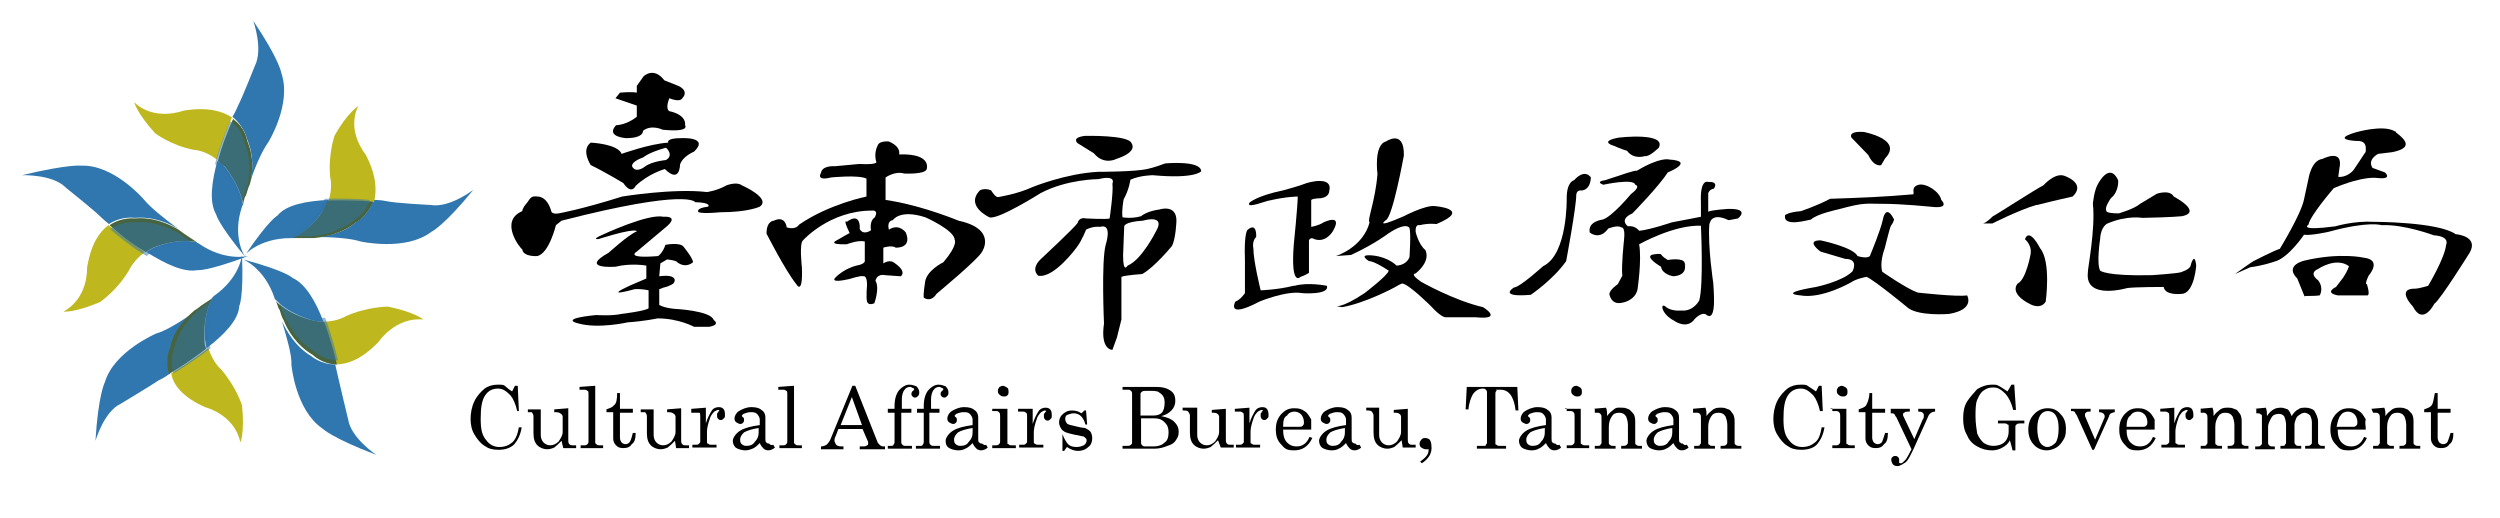 <?xml version="1.0" encoding="UTF-8"?>
<svg id="_圖層_1" data-name="圖層_1" xmlns="http://www.w3.org/2000/svg" version="1.1" viewBox="0 0 445.2 92.2">
  <!-- Generator: Adobe Illustrator 29.5.1, SVG Export Plug-In . SVG Version: 2.1.0 Build 141)  -->
  <defs>
    <style>
      .st0 {
        fill: #beb71d;
      }

      .st1 {
        fill: #476441;
      }

      .st2 {
        isolation: isolate;
        opacity: .5;
      }

      .st2, .st3 {
        fill: #3177af;
      }
    </style>
  </defs>
  <g>
    <g>
      <g>
        <path class="st3" d="M24,38.8c3.3-.3,6.2,1,7.8,2-2.3-1.7-5-3.8-6.2-5.3,0,0-5.3-6.2-11.1-6,0,0-2.3-.3-10.6,1.7,0,0,5.5-.2,7.8,2.2,0,0,5,4,6,5,0,0,.7.7,1.7,1.5,2.3-1.5,4.6-1.1,4.6-1.1Z"/>
        <path class="st3" d="M35.3,43.3s-.2,0-.3-.2c-4-.7-7.6,1-7.6,1-.5.3-1,.5-1.3.8,3.2,2,6.6,3.7,9.1,3.2,0,0,1.5.3,9-2.5-.2,0-4.2,1-8.9-2.3Z"/>
        <path class="st0" d="M15.5,47.7s.3,5.3-4.2,7.8c0,0,2,.2,6.5-1.7,0,0,3-2,5.2-5.7,0,0,.7-1.7,2.8-3.2-2.5-1.7-5-3.7-6.5-4.8-1.6,1.2-3.1,3.3-3.8,7.6Z"/>
        <path class="st1" d="M35,43.1c-.3-.2-.7-.5-1.2-.8l-.3-.2h0c-.5-.3-1-.7-1.7-1.2-1.7-1-4.5-2.3-7.8-2,0,0-2.3-.3-4.5,1.2,1.5,1.3,3.8,3.3,6.5,4.8.3-.3.8-.5,1.3-.8,0,0,3.7-1.7,7.7-1Z"/>
      </g>
      <path class="st2" d="M35.1,43.8c-.3-.2-.7-.5-1.2-.8l-.3-.2h0c-.5-.3-1-.7-1.7-1.2-1.7-1-4.5-2.3-7.8-2,0,0-2.3-.3-4.5,1.2,1.5,1.3,3.8,3.2,6.5,4.8.3-.3.8-.5,1.3-.8.1,0,3.9-1.7,7.7-1Z"/>
    </g>
    <g>
      <g>
        <path class="st3" d="M30.5,62c.8-3.2,2.8-5.3,4.3-6.6-2.3,1.7-5.2,3.5-7,4,0,0-7.5,3.2-9.1,8.6,0,0-1.2,2.2-1.7,10.5,0,0,1.5-5.2,4.5-6.6,0,0,5.5-3.3,6.8-4.2,0,0,.8-.3,2-1.2-1-2.5.2-4.5.2-4.5Z"/>
        <path class="st3" d="M38.1,52.7l-.3.3c-1.8,3.5-1.3,7.5-1.3,7.5.2.5.2,1.2.3,1.5,3-2.3,5.7-5,5.8-7.5,0,0,.8-1.3.5-9.1,0,0-.3,4-5,7.3Z"/>
        <path class="st0" d="M36.5,72.5s5.3,1.3,6.3,6.3c0,0,.8-1.8.3-6.6,0,0-1-3.3-3.8-6.5,0,0-1.3-1-2.2-3.7-2.3,1.8-5,3.5-6.6,4.5.3,2,2,4.2,6,6Z"/>
        <path class="st1" d="M37.8,53.1c-.3.2-.7.5-1.2.8l-.3.2h0c-.5.3-1,.8-1.7,1.2-1.5,1.3-3.7,3.5-4.3,6.6,0,0-1,2-.2,4.7,1.7-1,4.3-2.7,6.6-4.5-.2-.5-.3-1-.3-1.5,0-.1-.4-4,1.4-7.5Z"/>
      </g>
      <path class="st2" d="M38.6,52.9c-.3.2-.7.5-1.2.8l-.3.3h0c-.5.3-1,.8-1.7,1.2-1.5,1.3-3.5,3.5-4.3,6.6,0,0-1,2-.2,4.7,1.7-1,4.3-2.7,6.6-4.5-.2-.5-.3-1-.3-1.5.1,0-.4-4.1,1.4-7.6Z"/>
    </g>
    <g>
      <g>
        <path class="st3" d="M55.4,63.4c-2.8-1.7-4.3-4.3-5.2-6.2.8,2.7,1.8,6,1.7,7.8,0,0,.7,8,5.5,11.3,0,0,1.7,1.7,9.6,4.7,0,0-4.5-3-5-6.3,0,0-1.5-6.2-1.8-7.6,0,0-.2-.8-.5-2.2-2.6,0-4.3-1.5-4.3-1.5Z"/>
        <path class="st3" d="M48.9,53.1s0,.2.2.3c2.8,2.8,6.8,3.7,6.8,3.7.7.2,1.2.2,1.7.2-1.3-3.5-3.2-6.8-5.5-7.8,0,0-1-1.2-8.8-3.3,0,0,3.8,1.5,5.6,6.9Z"/>
        <path class="st0" d="M67.4,60.9s3-4.5,8-4c0,0-1.5-1.3-6.3-2.3,0,0-3.7,0-7.5,1.7,0,0-1.5,1-4.2,1,1.2,2.8,1.8,5.8,2.3,7.6,2.2,0,4.7-.9,7.7-4Z"/>
        <path class="st1" d="M49.1,53.6c.2.3.3.8.5,1.3l.2.3h0c.2.5.3,1.2.7,1.8.7,1.8,2.3,4.5,5.2,6.2,0,0,1.7,1.7,4.3,1.7-.5-2-1.2-4.8-2.3-7.6-.5,0-1,0-1.7-.2-.1,0-4.1-.7-6.9-3.5Z"/>
      </g>
      <path class="st2" d="M49.3,52.9c.2.3.3.8.5,1.3l.2.3h0c.2.5.3,1.2.7,1.8.8,1.8,2.3,4.5,5.2,6.2,0,0,1.7,1.7,4.3,1.7-.5-2-1.2-4.8-2.3-7.6-.5,0-1,0-1.7-.2-.1,0-4.1-.7-6.9-3.5Z"/>
    </g>
    <g>
      <g>
        <path class="st3" d="M63.6,39.4c-2.5,2.2-5.5,2.7-7.5,2.8,2.8,0,6.3.2,8.1.8,0,0,8,1.8,12.6-1.7,0,0,2.2-1,7.5-7.5,0,0-4.3,3.3-7.6,2.7,0,0-6.3-.3-8-.7,0,0-.8-.2-2.3-.2-.8,2.8-2.8,3.8-2.8,3.8Z"/>
        <path class="st3" d="M51.8,42.4h.5c3.5-1.8,5.5-5.3,5.5-5.3.3-.5.5-1,.7-1.5-3.8.2-7.5.8-9.1,2.8,0,0-1.5.7-5.8,7.1-.3.1,2.4-3.1,8.2-3.1Z"/>
        <path class="st0" d="M65.1,27.5s-3.5-4.2-1.3-8.6c0,0-1.8,1-4.2,5.2,0,0-1.2,3.3-.8,7.5,0,0,.5,1.7-.3,4.2,3-.2,6.2,0,8.1.2.5-2,.5-4.7-1.5-8.5Z"/>
        <path class="st1" d="M52.1,42.4h3.8c2-.2,5-.8,7.5-2.8,0,0,2-1,3-3.7-2-.2-5.2-.3-8.1-.2-.2.5-.3,1-.7,1.5.2,0-1.8,3.4-5.5,5.2Z"/>
      </g>
      <path class="st2" d="M51.6,42.1h3.8c2-.2,5-.8,7.5-2.8,0,0,2-1,3-3.7-2-.2-5.2-.3-8.1-.2-.2.5-.3,1-.7,1.5,0-.1-2,3.4-5.5,5.2Z"/>
    </g>
    <g>
      <g>
        <path class="st3" d="M44,24.8c1.3,3,1,6,.5,7.8.8-2.7,2.2-5.8,3.3-7.3,0,0,4.2-6.8,2.3-12.3,0,0-.3-2.3-5-9.3,0,0,1.8,5,.3,8,0,0-2.3,5.8-3,7.1,0,0-.3.8-1,2,2.1,1.7,2.6,4,2.6,4Z"/>
        <path class="st3" d="M43.1,36.8s0-.2.2-.3c-.7-3.8-3.3-6.8-3.3-6.8-.5-.5-.8-.8-1.3-1-1,3.7-1.5,7.3-.2,9.5,0,0,.2,1.5,5.2,7.6-.2-.2-2.4-3.7-.6-9Z"/>
        <path class="st0" d="M32.7,19.7s-5.2,2-8.8-1.5c0,0,.5,2,3.7,5.5,0,0,2.8,2.2,7,3,0,0,1.8,0,4,1.7.8-2.8,2-5.7,2.7-7.5-1.7-1.1-4.3-1.9-8.6-1.2Z"/>
        <path class="st1" d="M43.3,36.4c0-.3.2-.8.3-1.3l.2-.3h0c.2-.5.3-1.2.7-2,.5-1.8.8-4.8-.5-7.8,0,0-.3-2.3-2.5-3.8-.8,1.8-2,4.7-2.7,7.5.3.3.8.7,1.3,1-.3-.2,2.5,2.8,3.2,6.7Z"/>
      </g>
      <path class="st2" d="M42.6,36.8c.2-.3.2-.8.5-1.3l.2-.3h0c.2-.5.3-1.2.7-2,.5-1.8.8-4.8-.5-7.8,0,0-.3-2.3-2.5-3.8-.8,1.8-2,4.7-2.7,7.6.3.3.8.7,1.3,1-.3-.2,2.5,2.8,3,6.6Z"/>
    </g>
  </g>
  <g>
    <path d="M109.6,17.5l.8-1s2-.2,3,0v-1.2l1.2-1.7s1.8-1.8,3.7.7l2.5,1s2,.8.7,2.2c0,0-.3.8-2.3,0,0,0-.8,1.8,0,2.3,0,0,3,.5,2.8,2.5,0,0,1,1.3-4,.8,0,0-2-1-3.5.2,0,0,.2,1.3-3,1.3,0,0-3.7-.2-1.8-2.3,0,0,1.8,0,3.7-1.5v-2l-3.8-1.3Z"/>
    <path d="M121.3,24.6c-2.8,0-2.3.8-2.3.8-3.3.2-8.3,2-8.3,2-.7-1.8-5.5-2-5.5-2-1.8,1.3,0,4,0,4,2.5,1.2,5.8,3.2,5.8,3.2,1.5,2.2,2.2.5,2.2.5,2.3-2.2,5.2-3,5.2-3,2.7,2.7,2.7-.8,2.7-.8.5-1.5,2.5-2.3,2.5-2.3,2.8-2.7-2.3-2.4-2.3-2.4ZM118.6,28.5s-2.5.2-3.8,1.2c0,0-1.5,1.2-2.2,0,0,0-.5-.8,2-1.7,0,0,.8-.8,4-1.7,0,0,1.5,1.3,0,2.2Z"/>
    <path d="M93,37.6s0-.5.7-1.3.7-1.5,2-1.3c0,0,1.7-.2,2.5,2.7,0,0,.2.5,1.3.3,0,0,4-.7,11.3-3,0,0,9.1-1.5,15.1-.8,0,0,1.7-.2,3.5-1.2,0,0,1.8-.7,2.7,0,0,0,5.3,2.3,3.2,3.8,0,0-2,1-7.1,1,0,0-2.8.3-3.8,0,0,0-.7-.7,1.7-1,0,0,.8-.7-2.3-.8,0,0-1.2-2.5-23.8,3.3l-1,.8s-1.2,5-3.3,5.5c0,0-2.5.2-2.7-1.2-.3-.1-4.2-5,0-6.8Z"/>
    <path d="M107.3,41.8s8.1-3.8,10.8-3.2c0,0,3.2-.3.3,2l-5,4.2s-2.3,1.3,3.8.8h0s.8-.5,1.3-2c0,0,2.5-.5,3.2.3,0,0,1.8,2.2,1.7,2.8,0,0-1.2,1.2-2.8,0,0,0,0-.3-1.8-.5l-1.2.7-.2,2.3s1.2-.2,2,0c0,0,1.3.3.5,1.3,0,0-.7.5-1.7.7l-.8.3v2.8s.7.5,2.7.7c0,0,6.5.3,7,2,0,0,1.3.8-.8,1.2h-2.7s-2.7-1.5-6.5-1.5c0,0-2.3.5-5.3.7,0,0-5.2,1.2-8.8.2,0,0-3.8-.8,3.2-1.5,0,0,2.7.2,4.5-.2,0,0,4.2-.5,4.8-1v-3.2s-1.2-.3-2.5-.2c0,0-6,1.7-.7-.7l2.8-1.2v-2.3s-2.7-.5-5.5.2c0,0-6.6.5-1.2-2.5,0,0,3.5-3.2,5-3.8,0,0,.2-.8-6.6,1.3,0,.1-1.8.3.5-.7Z"/>
    <path d="M148.7,29.6s-2.3-.2-2.5,1.2c0,0-1,1.5,1.8.8,0,0,4.8-.5,6.3.2v3.2s-6.6,1.3-12,5c0,0-.5,1-2.2.5,0,0-.2-2.2-2.3-1.2,0,0-1.3,0-1.3,2.3,0,0,3.3,6.5,5.3,9,0,0,1.2,2.2,1-3,0,0-.5-4.3.2-4.8,0,0,4.7-5.3,12.3-5.3,0,0,1.2-.2.5,1.2,0,0-1,.5-.7,2.3,0,0-1.3,1-2-.2,0,0,.3-3.2-2.3-1.3,0,0-.8-.7.5,2,0,0-1.3.7-2.3,1.3,0,0-1.8.8,1.8.7,0,0,2-.8,3.2-.5v3.3s.3.7-1.5,1c0,0-2.2.5-3.8,2.2,0,0-1,1,2.5.2,0,0,2.2-.7,2.5-.5,0,0,.7-.3.7,1.5,0,0-.2,2.3,0,3,0,0,.2.8,1.3.3,0,0,1-2.7.2-4,0,0,.2-1.3,1.7-1l2.8.2s1.3-.8-1.3-2.5c0,0-.7-.5-1.8.2v-2.8s1.5-.5,2.2,0c0,0,3,.2,1.8-2.7,0,0-1.2-1.7-3-.5,0,0-.5-1.5.7-1.7,0,0,1.2-2,5.8-.5,0,0,5.2,2.3,5.2,4,0,0,.7.8-2,4,0,0-3.2,1.5-3.3,3.8,0,0-.3,1.8-.2,2.5,0,0,1.2,1,2.3-.7,0,0,7.5-6.2,8.1-7.5,0,0,2.7-4-4.2-5.5,0,0-6-2.5-11.8-3.5l-1.2-.2v-4s1.7-1.2,3.3-.7c0,0,3.5.2,4-.7,0,0,1-2.5-3.7-2.7h-1.2s.5-1.3-1.8-2.3c0,0-1.7-.2-2,.7,0,0-.7,1.2-.3,2.8,0,0,.8.7-3,.5l-4.3.4Z"/>
    <path d="M207.5,29.1c-1.8.7-3.2,1-3.2,1-2.2.5-8.8.5-8.8.5-5.7.3-11.6,2.7-11.6,2.7-2.8,1.3-6.2,1.8-6.2,1.8-.5,0-1.2-1.2-1.2-1.2-1.2-.5-2,0-2,0-2.7,2.8,1.7,4.8,1.7,4.8,1.5.5,9.1-4.3,9.1-4.3,4.7-2.5,10.3-2.5,10.3-2.5,3.3-.8,2.5.8,2.5.8.2,1.5-.5,6.2-.5,6.2-.3.2-4.2,0-4.2,0-1.3-.3-1.5.8-1.5.8-.5.8-6.3,6.2-6.3,6.2-2.3,2-.7,3.2-.7,3.2,2.8.5,6.8-5,6.8-5,1-1.3,1.7-3.2,1.7-3.2,1.3-.7,2.5-.5,2.5-.5,2.3-.7,1,3.2,1,3.2-.8,3-.3,14-.3,14-.7,4.8,1.5,4.7,1.5,4.7l.8-2.2c.3-1.2.8-3.2.8-3.2v-7.6c.7-.3,3.7-.5,3.7-.5,2.2-1.2,5.3-5,5.3-5,.7-1.3.8-4.5.8-4.5,0-3-3-2-3-2-2.3.3-3.3,1.2-3.3,1.2-1.7.5-3.3.2-3.3.2-.2-1.2.2-3.2.2-3.2,1-1.8,1.2-3.5,1.2-3.5,1.8-.8,4-.8,4-.8,7.6.7,8.6-.7,8.6-.7,0-2-6.4-1.4-6.4-1.4ZM200.2,40.3s0-.8,3.3-1c0,0,4.3-1.3,2.3,2,0,0-2.5,5-5,6,0,0-.8,1.5-.8-1.8l.2-5.2Z"/>
    <path d="M191.9,25.5s-1.2-1,1.3-1.3c0,0,7.8-.2,8.3,1.3,0,0,1.3,1.5-2.7,2.8,0,0-2.2,1.2-4-1l-2.9-1.8Z"/>
    <path d="M222.5,36.1s1.2-1.2,6-2.2c0,0,3-.8,4.2-1.3,0,0,4.8-1.5,4,1.5,0,0,0,1-1.5,1.2,0,0-1.3,0-1.7.3v4.8s1.3-.2,2.2-.8c0,0,3.5-1.7,1.7,1.5,0,0-1.2,2.2-3.3,1.5,0,0-.7-.5-1,.2v5.8s-.8.5-1.5.7c0,0-1.8,2-1.2-5.8,0,0,.7-6.8.7-8.5,0,0-2,0-5,.7-.5,0-4.3,1.6-3.6.4Z"/>
    <path d="M236.3,50.9s-3.3-.7-5.8,0h-.2c-2.7.7-5.8.8-5.8.8,0,0-1.3-5.2-1.3-7.5,0,0-.3-1.2.5-2,0,0,.2-2.7-1.5-1.3,0,0-.7.3-.5,5.5v5.8s-.8,1.2-1.7,1.5c0,0-1.8,3.2,4.3,0,0,0,4.8-2,7.6-1.5-.1,0,4.9.4,4.4-1.3Z"/>
    <path d="M245.3,31s-.7-5.2,1.5-5.8c0,0,3.3-2.3,3.2,2.5,0,0-2,11-3.2,11.5,0,0-2.3,1.7,3.2-.7,0,0,3.8-2,5.5-1.8,0,0,6.8.5.3,3.2,0,0-1.3-.2-3,.2,0,0-.8-.3-.7,1.2,0,0,.5,2.2,1.7,3.2,0,0,1.2,1.8-1.7,4.2,0,0-1.2,0,1,1.5,0,0,5.8,3.3,11,4.5,0,0,3.8,2.3-1.3,1.8h-5.3s-.7.2-2.7-2c0,0-3.7-3.7-5-4,0,0,0-.2-1.5.7,0,0-5.2,2.8-9.3,3.5l-1.2-.2s1,.5,5.2-2.3c0,0,4.2-3.2,4.3-4,0,0-2.5-1.7-3.5-1.7,0,0-2.2-1.3.7-1,2.8.3,4.2,1.8,4.2,1.8,0,0,1.7,0,2.3-1.5,0,0,.3-4.3,0-5.2,0,0-.5-1.2-3.8,1,0,0-2.3,1.8-6.6,3.8l-2.7.2s4.8-1.5,6-6c-.5-.3,1-3.7,1.4-8.6Z"/>
    <path d="M283.3,31.6s-1-1.7-3,.5c0,0-1.3.2-1.3,3.2,0,0,.2,10-4.2,12.1,0,0-4.2,3.8-5.2,3.8,0,0-3,1.8,3,1.3,0,0,4-2.7,6.3-6,0,0,1.8-9.6,1.8-11.8,0,0,0-.7.7-.8.3.1,1.8,0,1.9-2.3Z"/>
    <path d="M287.5,26s-3-.8.8-1.5c0,0,8.5-1,7.1,1.8,0,0-1.7,1.7-2.5,1.5,0,0-2,.7-3.2-1,.3.2-1.6-.5-2.2-.8Z"/>
    <path d="M285.8,32.1s-1.8.2-.3.8c0,0,5.5-1.2,5.7,0,0,0,1.2.2-.8,1.7,0,0-3.3,4-5,4.5,0,0-2.7.3-2.3,2.3,0,0,1.7,1.5,3.3-.7,0,0,1.7-.7,2.3-.2,0,0,.8-.3.5,2.3,0,0-.5,4.5-.3,6.3l-.8,1.5s-1.5,1-1.5,1.8c0,0,.3,2,2.3,1.5,0,0,2.2-.3,2.7-2.3,0,0,.8-5.3.3-8.1,0,0,6.2-3.5,11-3.3,0,0,.5,10.5-.3,13.3,0,0-1,2-3.2,1.8,0,0-1.8.2-2.8-.7-1-.8-.8,1.3,1.5,2.5,0,0,2.3,1.7,3.7-.3,0,0,1.2-1.3,2-.8,0,0,1,1,1.3-.8,0,0,.3-.7,0-4.8,0,0-1-6.5-.7-10.5l.2-.5s.5-1.5,3.2-.2c0,0,.3,0,1.7-.3,0,0,2.3-1.8-1.8-1.7,0,0-3,.2-3.5.5v-3.3s.2-.7,1-.8c0,0,1-1.3-1-1.2,0,0-1.5-.7-1.3,3.7v2.5s-2.5.5-5.2,1c0,0-3.8,1.3-5.8,1.5,0,0-.7-1-2-.8,0,0-1.7-1.2.8-2.3,0,0,4.7-4.8,6.3-7.3,0,0,5-2,.2-2.3,0,0-1.5-.5-5.7,2-.4-.1-2.7.7-5.7,1.7Z"/>
    <path d="M294.5,45.3s1.2-.2,1.3,0c0,0,.3.5,1.2,1,0,0,2.7-.5,3,.5s0,.2,0,.2c0,0,.7,2-2,2.2,0,0-2-.3-2.2-1.7,0,0-3.3-1.9-1.3-2.2Z"/>
    <path d="M329.7,24.5s-.7-1.2,2.2-1c0,0,7.1,1.3,3.8,4.7l-.7,1.2s-1.2.5-2.3-1.8l-3-3.1Z"/>
    <path d="M317.9,38.3s.5-.5,2.8-.7c0,0,3-1,5.2-2.2,0,0,6.8-.2,11-.5,0,0,3.7-.3,3.8-.3.3-.2-.5-1.3,1-1.7,1.3-.3,3.7,1.2,4,2.7,0,0,1.8,1.7-2,1.2,0,0-5-.5-8.3-.5s-3.3-.3-8.1,1c0,0-3.8.8-4.8,1.8-.3,0-5.1,1.5-4.6-.8Z"/>
    <path d="M324.2,44.8s-2.8-2,0-2c0,0,5.8,1.2,6.6,2.8,0,0,2.2.7,2.3-.3,0,0,1.8-4.3,2.2-6.2,0,0,.5-3,2,0,0,0-.2.7-.5,1s-1.2,4.5-1.3,4.5c0,0-.8,2.3-.3,3.8,0,0,4.3,3,6.3,3.7,0,0,7.1.8,8.8.5,0,0,1.5,2.5-3.2,3.3,0,0-5.8.5-7.6-1.3,0,0-5.7-4.7-7.1-5.3,0,0-1.8.3-2.8,1,0,0-5.2,3-9,2.3,0,0-4.3-.3,2.8-1.5,0,0,4.8-1,6.5-2.8,0,0,1.2-2.2-1.3-2.2l-4.4-1.3Z"/>
    <path d="M363.9,33s2-2.3,3.7-1.7c0,0,4,1.3,1.5,3.7,0,0-3.2.7-6.3,1.5h-.2c-3.3,1-7.8,3.3-7.8,3.3h-1.7s.5,0,1.8-1.3c-.3.3,7.9-5,9-5.5Z"/>
    <path d="M360.6,42.6s1.3,1,1,2.7c0,0-.8,4.5-2.3,5.2,0,0-1.7,1.7,2.3,3.7,0,0,1.8,1,2.7-.5,0,0,1-7.1-1-9.5,0,0-1.9-3.8-2.7-1.6Z"/>
    <path d="M372.7,36.3s.2-2.5,1-3.7c0,0,2-3.8,3.5-.5,0,0,.2,2-1.3,3.2,0,0-1.2,1.7-.8,2.2,0,0-.3.5,2.2.5,0,0,2.8-.8,3.8-1.7l3-1.8s2.3-.8,3,.5c0,0,5.2,2.7,1.5,3.5,0,0-1.8.2-7.1.3,0,0-2.7-.5-6.2,1,0,0-1.2.5-1.3,2.7,0,0-.7,4.5,0,5.7,0,0,1,1,9.3.8,0,0,4.3-.3,5-.5,0,0,1.7-.5,1.8-1.2,0,0,.7-2.7,1,0,0,0-.3,4.5-2.3,5,0,0-3.2.5-3.5-1.2,0,0-5.2,0-6.5.2,0,0-7.5,2.2-7-2.7-.1-.4,1.4-7.8.9-12.3Z"/>
    <path d="M411.1,31.8s.5-3.3,2.5-3.5c0,0,3.8-2,3,1.7l-.2,1.5s1.5.2,2.7-1.2c0,0,1.5-2.2,2-3,.2-.2.2-.3.2-.5,0-.5.2-1.8-1.7-1.7,0,0-4.5-.2-.2-1.5,0,0,5-1.5,7.1-.2,0,0,.2,0,.2.2,2,1.5,2.8,2.8-.7,3.5l-2.5.3s-2,1-1,2.5l2.2.8h0s1.5,1.3-1.3,1c0,0-2.3-.5-7.8,1.8,0,0-4.3,5-4.5,6.5,0,0-2,1.2,4.8.3,0,0,3.3-1,6.8-.8,0,0,11.5,0,14.6,2.2,0,0,4.2.3,2.5,3.3,0,0-5.3,8.5-6.3,9.1,0,0-2,4-3.8.5,0,0-3.2-3.3.5-3.2,0,0,.5,0,2.2-.5,0,0,3-5,3.2-7.3,0,0,.8-1.5-2.2-1.7,0,0-5.3-2-9.3-1.8,0,0-2.2-.8-9.5,1.2,0,0-3.2.7-4.3.5,0,0-2.8,4.2-5.3,4.8,0,0-2,.7-4.3,1l-2.7,1.2s3.2-2.3,3.3-2.3c0,0,3.5-1.8,4.7-2.2,0,0,3.8-6.2,4.3-8.8l.8-3.7Z"/>
    <path d="M413.1,52.6s.8-1.3-.3-2.7c0,0-1.8-1.2,0-2,0,0,3.2-2.2,5.5-.5,0,0-.2.8-1,2l-1.3,1.7s-2.2,1,.3,1.5h5.2s.7.3,0-2c0,0-.5.2.3-1.5,0,0,2.5-2.8-.8-3.2,0,0-4.2-1-10.6.5,0,0-3.7.8-1.3,3.2,0,0,1.2,3,1.3,3.2,0-.2,1.2,0,2.7-.2Z"/>
  </g>
  <g>
    <path d="M91.2,69.7l.5-1h.5l.2,4.5h-.3c-.3-1.3-.7-2.2-1.2-2.8-.7-.7-1.3-1.2-2.2-1.2s-1.7.3-2.3,1.2-.8,2.2-.8,4.2.3,3,1,3.8c.5.7,1.3,1.2,2.3,1.2s1.7-.3,2.3-.8,1-1.5,1.2-2.7h.5c-.2,1.3-.7,2.3-1.3,3-.7.7-1.7,1-2.8,1s-1.8-.2-2.5-.7c-.8-.5-1.3-1.2-1.8-2s-.7-1.8-.7-2.8.2-2.2.7-3.2,1.2-1.7,1.8-2.2c.7-.5,1.5-.7,2.3-.7s1,0,1.3.2c.3.3.8.7,1.3,1Z"/>
    <path d="M96.3,72.8v4.7c0,.5.2,1,.5,1.3s.7.5,1.2.5,1-.2,1.5-.7c.3-.5.7-1,.7-1.7v-2.7c0-.2-.2-.5-.3-.5-.3-.3-.7-.3-1.2-.3v-.5l2.5-.2v5.7c0,.3,0,.5.2.7s.3.2.7.2h.5v.5h-2.3l-.3-1.3c-.5.5-.8.8-1.3,1.2-.5.2-.8.3-1.3.3s-1.2-.2-1.7-.7-.7-1.2-.7-2.2v-3c0-.3-.2-.5-.3-.7.2,0-.2,0-.7,0v-.5h2.3Z"/>
    <path d="M106,68.7v10.1q0,.2.2.3c.2.2.3.2.5.2h.7v.5h-4v-.5h.7c.2,0,.3,0,.5-.2s.2-.3.2-.5v-8.5c0-.2,0-.5-.2-.5-.2-.2-.3-.2-.7-.2h-.7v-.5l2.8-.2Z"/>
    <path d="M109.9,70h.5v2.8h2.3v.7h-2.3v4.5c0,.3.2.7.3.8.2.2.5.3.7.3.3,0,.7-.2.8-.5.2-.3.3-.8.5-1.5h.5c0,1-.2,1.7-.7,2-.3.5-.8.7-1.5.7s-1-.2-1.3-.5-.5-.7-.5-1.2v-4.7h-1.2v-.5c.5-.2,1-.3,1.3-.7.5-.3.6-1.2.6-2.2Z"/>
    <path d="M116.4,72.8v4.7c0,.5.2,1,.5,1.3s.7.5,1.2.5,1-.2,1.5-.7c.3-.5.7-1,.7-1.7v-2.7c0-.2-.2-.5-.3-.5-.3-.3-.7-.3-1.2-.3v-.5l2.5-.2v5.7c0,.3,0,.5.2.7s.3.2.7.2h.5v.5h-2.3l-.2-1.3c-.5.5-.8.8-1.3,1.2-.5.2-.8.3-1.3.3s-1.2-.2-1.7-.7-.7-1.2-.7-2.2v-3c0-.3-.2-.5-.3-.7h-.8v-.5h2.3Z"/>
    <path d="M123.2,72.8l2.5-.2v2.8c.3-1,.7-1.7,1-2.2s.8-.7,1.3-.7.7.2.8.3c.2.2.3.5.3,1s0,.5-.2.7-.3.3-.5.3-.3,0-.5-.2-.2-.3-.2-.7,0-.3.2-.5c0-.2.2-.2.2-.2,0,0,0-.2-.2-.2s-.5.2-.7.3c-.3.3-.7.8-.8,1.3-.3.8-.5,1.7-.5,2.2v1.9c0,.2,0,.3.2.3.2.2.3.2.7.2h.8v.5h-4.3v-.5h.7c.2,0,.3,0,.5-.2s.2-.2.2-.3v-4.5c0-.3,0-.7-.2-.7h-1.4c0,0,0-.7,0-.7Z"/>
    <path d="M137.7,79.2l.3.5c-.3.3-.8.5-1.2.5s-.7-.2-.8-.3c-.2-.2-.5-.5-.7-1-.5.5-.8.8-1.3,1s-.8.3-1.3.3-1.3-.2-1.7-.5c-.3-.3-.5-.7-.5-1.2s.5-1.3,1.3-1.8,2-.8,3.5-1v-1c0-.3-.2-.7-.5-1s-.7-.3-1.2-.3-.8.2-1.2.3l-.3.3s0,.2.2.3.2.3.2.5,0,.3-.2.5-.3.2-.5.2-.5-.2-.7-.3c-.2-.2-.3-.3-.3-.7s.3-1,.8-1.3,1.3-.7,2.2-.7,1.5.2,1.8.5c.5.3.7.8.7,1.3v3.8c0,.3,0,.7.2.7.2.2.3.2.5.2.2.3.4.3.7.2ZM135.2,76.2c-1.3.2-2.2.5-2.7.8-.3.3-.7.7-.7,1.3s.2.7.3.8c.2.2.5.3.8.3.7,0,1.2-.2,1.5-.7.5-.5.7-1,.7-1.7v-.8h0Z"/>
    <path d="M141.4,68.7v10.1q0,.2.2.3c.2.2.3.2.5.2h.7v.5h-4v-.5h.7c.2,0,.3,0,.5-.2s.2-.3.2-.5v-8.5c0-.2,0-.5-.2-.5-.2-.2-.3-.2-.7-.2h-.7v-.5l2.8-.2Z"/>
    <path d="M151.8,68.7h.5l4,10.1c.2.3.5.7,1,.7h.3v.5h-4.5v-.5h.3c.5,0,.8,0,1-.2.2,0,.2-.2.2-.3v-.3l-1-2.3h-4.3l-.5,1.3c-.2.3-.2.7-.2.8,0,.2.2.5.3.7.2.2.5.3,1,.3h.3v.5h-4v-.5c.5,0,.8-.2,1-.3.2-.2.5-.5.7-1l3.9-9.5ZM151.7,70.7l-2,5h3.8l-1.8-5Z"/>
    <path d="M160.5,72.8h1.8v.7h-1.8v5.2c0,.2,0,.3.2.5s.3.2.7.2h1v.5h-4.3v-.5h.5c.3,0,.5,0,.5-.2q.2-.2.2-.5v-5.2h-1.2v-.7h1.2v-.5c0-1.2.3-2.2.8-2.8s1.2-1,1.8-1,1,.2,1.3.3c.3.3.5.7.5,1s0,.5-.2.7-.3.3-.5.3-.3,0-.5-.2-.2-.3-.2-.5.2-.5.3-.5q.2-.2.2-.3t-.2-.2c-.2,0-.3-.2-.5-.2-.5,0-.8.2-1,.5-.3.3-.5,1-.5,1.7v1.7h-.1Z"/>
    <path d="M165.5,72.8h1.8v.7h-1.8v5.2c0,.2,0,.3.2.5s.3.2.7.2h1v.5h-4.3v-.5h.7c.3,0,.5,0,.5-.2q.2-.2.2-.5v-5.2h-1.2v-.7h1.2v-.5c0-1.2.3-2.2.8-2.8s1.2-1,1.8-1,1,.2,1.3.3c.3.3.5.7.5,1s0,.5-.2.7-.3.3-.5.3-.3,0-.5-.2-.2-.3-.2-.5.2-.5.3-.5q.2-.2.2-.3t-.2-.2c-.2,0-.3-.2-.5-.2-.5,0-.8.2-1,.5-.3.3-.5,1-.5,1.7v1.7s-.3,0-.3,0Z"/>
    <path d="M175.6,79.2l.3.5c-.3.3-.8.5-1.2.5s-.7-.2-.8-.3c-.2-.2-.5-.5-.7-1-.5.5-.8.8-1.3,1-.3.2-.8.3-1.3.3s-1.3-.2-1.7-.5-.5-.7-.5-1.2.5-1.3,1.3-1.8,2-.8,3.5-1v-1c0-.3-.2-.7-.5-1s-.7-.3-1.2-.3-.8.2-1.2.3l-.3.3s0,.2.2.3.2.3.2.5,0,.3-.2.5-.3.2-.5.2-.5-.2-.7-.3c-.2-.2-.3-.3-.3-.7s.3-1,.8-1.3,1.3-.7,2.2-.7,1.5.2,1.8.5c.5.3.7.8.7,1.3v3.8c0,.3,0,.7.2.7.2.2.3.2.5.2.4.3.5.3.7.2ZM173.3,76.2c-1.3.2-2.2.5-2.7.8-.3.3-.7.7-.7,1.3s.2.7.3.8c.2.2.5.3.8.3.7,0,1.2-.2,1.5-.7.5-.5.7-1,.7-1.7v-.8h0Z"/>
    <path d="M176.6,72.8h2.8v6c0,.2,0,.3.2.3.2.2.3.2.5.2h.8v.5h-4.2v-.5h.7c.2,0,.3,0,.5-.2s.2-.3.2-.5v-4.5c0-.3,0-.5-.2-.7s-.3-.2-.7-.2h-.5v-.4h-.1ZM178.6,68.7c.2,0,.5.2.7.3s.3.3.3.7,0,.5-.2.7-.3.2-.7.2-.5-.2-.7-.3c-.2-.2-.3-.3-.3-.7s.2-.5.3-.7c0,0,.4-.2.6-.2Z"/>
    <path d="M181.4,72.8h2.5c0,0,0,2.7,0,2.7.3-1,.7-1.7,1-2.2s.8-.7,1.3-.7.7.2.8.3c.2.2.3.5.3,1s0,.5-.2.7-.3.3-.5.3-.3,0-.5-.2-.2-.3-.2-.7,0-.3.2-.5c0-.2.2-.2.2-.2,0,0,0-.2-.2-.2s-.5.2-.7.3c-.3.3-.7.8-.8,1.3-.3.8-.5,1.7-.5,2.2v1.8c0,.2,0,.3.2.3.2.2.3.2.7.2h.8v.5h-4.3v-.5h.7c.2,0,.3,0,.5-.2s.2-.2.2-.3v-4.5c0-.3,0-.7-.2-.7-.2-.2-.3-.2-.7-.2h-.7c0,0,0-.5,0-.5Z"/>
    <path d="M189.2,77.3c.3.8.7,1.5,1,1.8s.8.5,1.5.5,1-.2,1.3-.3c.3-.2.5-.5.5-.8s0-.3-.2-.5-.3-.3-.5-.3-.7-.2-1.5-.3c-.8-.2-1.3-.3-1.7-.5-.3-.2-.5-.3-.7-.7-.2-.3-.3-.7-.3-1,0-.5.2-1,.5-1.3.5-.5,1-.8,1.8-.8s1.2.2,1.7.5l.5-.5h.3l.2,2.5h-.3c-.2-.7-.5-1.2-.8-1.5s-.8-.5-1.3-.5-.8.2-1.2.3c-.3.2-.3.5-.3.8s.2.5.3.7.7.3,1.5.5,1.3.3,1.7.3c.3.2.7.3,1,.7.2.3.3.7.3,1.2s-.2,1.2-.7,1.5c-.5.5-1.2.7-1.8.7s-1.3-.2-2-.7l-.5.7h-.3v-3c-.1,0,0,0,0,0Z"/>
    <path d="M200,68.9h5.8c1.2,0,2,.2,2.7.7s.8,1.2.8,1.8-.2,1.2-.7,1.7-1,.8-1.8,1c1,.2,1.8.5,2.3,1s.8,1,.8,1.8-.2,1-.5,1.5-.8.8-1.5,1c-.7.3-1.5.5-2.3.5h-5.7v-.5h.8c.3,0,.5,0,.7-.2s.2-.2.2-.3v-8.8c0-.2,0-.3-.2-.5s-.3-.2-.5-.2h-1v-.5h0ZM203.2,74h2.2c.7,0,1.2-.2,1.5-.5s.5-1,.5-1.8-.2-1-.3-1.2c-.2-.3-.5-.5-.8-.7s-1-.2-1.8-.2-1,0-1.2.2-.2.2-.2.5v3.7h.1ZM203.2,74.5v4.3c0,.2,0,.3.2.5s.3.2.7.2h1.3c.8,0,1.5-.2,2-.7.5-.3.7-1,.7-1.8s-.2-1.3-.7-1.8-1-.7-1.8-.7h-2.4Z"/>
    <path d="M213.2,72.8v4.7c0,.5.2,1,.5,1.3s.7.5,1.2.5,1-.2,1.5-.7c.3-.5.7-1,.7-1.7v-2.7c0-.2-.2-.5-.3-.5-.2-.2-.5-.2-1-.2v-.5l2.5-.2v5.5c0,.3,0,.5.2.7s.3.2.7.2h.5v.5h-2.3l-.5-1.3c-.5.5-.8.8-1.3,1.2-.5.2-.8.3-1.3.3s-1.2-.2-1.7-.7-.7-1.2-.7-2.2v-3c0-.3-.2-.5-.3-.7-.2-.2-.5-.2-1-.2v-.5h2.6v.2Z"/>
    <path d="M220,72.8l2.5-.2v2.8c.3-1,.7-1.7,1-2.2s.8-.7,1.3-.7.7.2.8.3.3.5.3,1,0,.5-.2.7-.3.3-.5.3-.3,0-.5-.2-.2-.3-.2-.7,0-.3.2-.5c0-.2.2-.2.2-.2,0,0,0-.2-.2-.2s-.5.2-.7.3c-.3.3-.7.8-.8,1.3-.3.8-.5,1.7-.5,2.2v1.9c0,.2,0,.3.2.3.2.2.3.2.7.2h.8v.5h-4.3v-.5h.7c.2,0,.3,0,.5-.2s.2-.2.2-.3v-4.5c0-.3,0-.7-.2-.7-.2-.2-.3-.2-.7-.2h-.7v-.5h0Z"/>
    <path d="M233.5,76.5h-5c0,1,.2,1.8.7,2.3s1,.7,1.7.7c1,0,1.8-.5,2.3-1.7l.5.2c-.7,1.5-1.8,2.2-3.2,2.2s-1.7-.3-2.3-1c-.7-.7-1-1.5-1-2.7s.3-2,1-2.8c.7-.7,1.3-1,2.3-1s1.3.2,1.8.5.8.8,1.2,1.5v1.8ZM228.5,76h3c.2,0,.3,0,.5-.2s.2-.3.2-.7-.2-1-.5-1.3-.7-.5-1.2-.5-1,.2-1.3.7c-.6.3-.7,1-.7,2Z"/>
    <path d="M242.1,79.2l.3.5c-.3.3-.8.5-1.2.5s-.7-.2-.8-.3-.5-.5-.7-1c-.5.5-.8.8-1.3,1-.3.2-.8.3-1.3.3s-1.3-.2-1.7-.5c-.3-.3-.5-.7-.5-1.2s.5-1.3,1.3-1.8,2-.8,3.5-1v-1c0-.3-.2-.7-.5-1s-.7-.3-1.2-.3-.8.2-1.2.3l-.3.3s0,.2.2.3.2.3.2.5,0,.3-.2.5-.3.2-.5.2-.5-.2-.7-.3c-.2-.2-.3-.3-.3-.7s.3-1,.8-1.3,1.3-.7,2.2-.7,1.5.2,1.8.5c.5.3.7.8.7,1.3v3.8c0,.3,0,.7.2.7.2.2.3.2.5.2.2.3.4.3.7.2ZM239.6,76.2c-1.3.2-2.2.5-2.7.8-.3.3-.7.7-.7,1.3s.2.7.3.8c.2.2.5.3.8.3.7,0,1.2-.2,1.5-.7.5-.5.7-1,.7-1.7v-.8h0Z"/>
    <path d="M245.6,72.8v4.7c0,.5.2,1,.5,1.3s.7.5,1.2.5,1-.2,1.5-.7c.3-.5.7-1,.7-1.7v-2.7c0-.2-.2-.5-.3-.5-.2-.2-.5-.2-1-.2v-.5l2.5-.2v5.5c0,.3,0,.5.2.7s.3.2.7.2h.5v.5h-2.3l-.2-1.3c-.5.5-.8.8-1.3,1.2-.5.2-.8.3-1.3.3s-1.2-.2-1.7-.7-.7-1.2-.7-2.2v-3c0-.3-.2-.5-.3-.7-.2-.2-.5-.2-1-.2v-.5h2.3v.2Z"/>
    <path d="M253.2,82.5l-.3-.3c1-.7,1.5-1.3,1.5-2v-.2h-.6c-.2,0-.5-.2-.7-.3-.2-.2-.3-.3-.3-.7s.2-.5.3-.7c.2-.2.3-.3.7-.3s.7.2.8.3c.2.3.3.7.3,1,.2,1.4-.5,2.4-1.7,3.2Z"/>
    <path d="M261.2,68.9h9l.2,4.2h-.5c-.3-2.5-1.2-3.7-2.7-3.7s-.5,0-.7.2-.2.3-.2.5v8.8c0,.2,0,.3.2.3.2.2.3.2.5.2h1.2v.5h-5.2v-.5h1.3c.2,0,.3,0,.3-.2q.2-.2.2-.3v-9c0-.2,0-.3-.2-.5s-.3-.2-.5-.2c-.7,0-1.3.3-1.8,1-.3.5-.7,1.5-.8,2.7h-.5l.2-4Z"/>
    <path d="M277.7,79.2l.3.5c-.3.3-.8.5-1.2.5s-.7-.2-.8-.3-.5-.5-.7-1c-.5.5-.8.8-1.3,1-.3.2-.8.3-1.3.3s-1.3-.2-1.7-.5c-.3-.3-.5-.7-.5-1.2s.5-1.3,1.3-1.8,2-.8,3.5-1v-1c0-.3-.2-.7-.5-1s-.7-.3-1.2-.3-.8.2-1.2.3c-.2.2-.3.3-.3.3,0,0,0,.2.2.3s.2.3.2.5,0,.3-.2.5-.3.2-.5.2-.5-.2-.7-.3c-.2-.2-.3-.3-.3-.7s.3-1,.8-1.3,1.3-.7,2.2-.7,1.5.2,1.8.5c.5.3.7.8.7,1.3v3.8c0,.3,0,.7.2.7.2.2.3.2.5.2.2.3.5.3.7.2ZM275.2,76.2c-1.3.2-2.2.5-2.7.8-.3.3-.7.7-.7,1.3s.2.7.3.8c.2.2.5.3.8.3.7,0,1.2-.2,1.5-.7.5-.5.7-1,.7-1.7v-.8h.1Z"/>
    <path d="M278.7,72.8h2.8v6c0,.2,0,.3.2.3.2.2.3.2.5.2h.8v.5h-4v-.5h.7c.2,0,.3,0,.5-.2s.2-.3.2-.5v-4.5c0-.3,0-.5-.2-.7s-.3-.2-.7-.2h-.5v-.5h-.3ZM280.7,68.7c.2,0,.5.2.7.3.2.2.3.3.3.7s0,.5-.2.7-.3.2-.7.2-.5-.2-.7-.3c-.2-.2-.3-.3-.3-.7s.2-.5.3-.7c.1,0,.2-.2.6-.2Z"/>
    <path d="M283.7,72.8l2.3-.2c.2.5.2,1,.2,1.5.3-.5.7-.8,1.2-1.2s.8-.3,1.5-.3.8.2,1.2.3c.3.2.5.5.8.8.2.3.3.8.3,1.3v3.7c0,.3,0,.5.2.5.2.2.3.2.5.2h.5v.5h-3.7v-.5h.3c.3,0,.5,0,.7-.2s.2-.3.2-.5v-3c0-.7-.2-1.2-.3-1.5-.3-.5-.7-.7-1.3-.7s-1,.2-1.3.7-.5,1-.5,1.8v2.7c0,.3,0,.5.2.5.2.2.3.2.5.2h.5v.5h-3.7v-.5h.5c.2,0,.5,0,.5-.2q.2-.2.2-.3v-4.5c0-.3,0-.5-.2-.7s-.3-.2-.7-.2h-.3v-.7c-.2,0-.3,0-.3,0Z"/>
    <path d="M300.4,79.2l.3.5c-.3.3-.8.5-1.2.5s-.7-.2-.8-.3-.5-.5-.7-1c-.5.5-.8.8-1.3,1-.3.2-.8.3-1.3.3s-1.3-.2-1.7-.5c-.3-.3-.5-.7-.5-1.2s.5-1.3,1.3-1.8,2-.8,3.5-1v-1c0-.3-.2-.7-.5-1s-.7-.3-1.2-.3-.8.2-1.2.3c-.2.2-.3.3-.3.3,0,0,0,.2.2.3s.2.3.2.5,0,.3-.2.5-.3.2-.5.2-.5-.2-.7-.3c-.2-.2-.3-.3-.3-.7s.3-1,.8-1.3,1.3-.7,2.2-.7,1.5.2,1.8.5c.5.3.7.8.7,1.3v3.8c0,.3,0,.7.2.7.2.2.3.2.5.2.2.3.4.3.7.2ZM297.9,76.2c-1.3.2-2.2.5-2.7.8-.3.3-.7.7-.7,1.3s.2.7.3.8c.2.2.5.3.8.3.7,0,1.2-.2,1.5-.7.5-.5.7-1,.7-1.7v-.8h.1Z"/>
    <path d="M301.4,72.8l2.3-.2c.2.5.2,1,.2,1.5.3-.5.7-.8,1.2-1.2.5-.3.8-.3,1.5-.3s.8.2,1.2.3.5.5.8.8c.2.3.3.8.3,1.3v3.7c0,.3,0,.5.2.5.2.2.3.2.5.2h.5v.5h-3.7v-.5h.3c.3,0,.5,0,.7-.2s.2-.3.2-.5v-3c0-.7-.2-1.2-.3-1.5-.3-.5-.7-.7-1.3-.7s-1,.2-1.3.7-.5,1-.5,1.8v2.7c0,.3,0,.5.2.5.2.2.3.2.5.2h.5v.5h-3.7v-.5h.5c.2,0,.5,0,.5-.2q.2-.2.2-.3v-4.5c0-.3,0-.5-.2-.7s-.3-.2-.7-.2h-.5v-.7h-.1Z"/>
    <path d="M323.4,69.7l.5-1h.5l.2,4.5h-.5c-.3-1.3-.7-2.2-1.2-2.8-.7-.7-1.3-1.2-2.2-1.2s-1.7.3-2.3,1.2-.8,2.2-.8,4.2.3,3,1,3.8c.5.7,1.3,1.2,2.3,1.2s1.7-.3,2.3-.8c.7-.5,1-1.5,1.2-2.7h.5c-.2,1.3-.7,2.3-1.3,3s-1.7,1-2.8,1-1.8-.2-2.5-.7c-.8-.5-1.3-1.2-1.8-2s-.7-1.8-.7-2.8.2-2.2.7-3.2,1.2-1.7,1.8-2.2c.7-.5,1.5-.7,2.3-.7s1,0,1.3.2c.5.3,1,.7,1.5,1Z"/>
    <path d="M326,72.8h2.8v6c0,.2,0,.3.2.3.2.2.3.2.5.2h.8v.5h-4v-.5h.7c.2,0,.3,0,.5-.2s.2-.3.2-.5v-4.5c0-.3,0-.5-.2-.7s-.3-.2-.7-.2h-.5v-.5h-.3ZM328,68.7c.2,0,.5.2.7.3.2.2.3.3.3.7s0,.5-.2.7-.3.2-.7.2-.5-.2-.7-.3c-.2-.2-.3-.3-.3-.7s.2-.5.3-.7c.1,0,.3-.2.6-.2Z"/>
    <path d="M332.9,70h.5v2.8h2.3v.7h-2.3v4.5c0,.3.2.7.3.8.2.2.5.3.7.3.3,0,.7-.2.8-.5s.3-.8.5-1.5h.5c0,1-.2,1.7-.7,2-.3.5-.8.7-1.5.7s-1-.2-1.3-.5-.5-.7-.5-1.2v-4.7h-1.2v-.5c.5-.2,1-.3,1.3-.7.2-.3.6-1.2.6-2.2Z"/>
    <path d="M336.8,72.8h3.3v.5h-.3c-.3,0-.5,0-.7.2-.2,0-.2.2-.2.3v.2l2,4.2,1.5-3.5c.2-.2.2-.5.2-.7s0-.3-.2-.5-.5-.2-.8-.2v-.5h3v.5c-.5,0-1,.3-1.2.8l-2.7,6c-.5,1-.8,1.7-1.3,2.2-.5.3-1,.7-1.5.7s-.7-.2-.8-.3-.3-.5-.3-.8,0-.3.2-.5.3-.2.5-.2.3,0,.5.2.2.3.2.5v.4q0,.2.2.2c.2,0,.3,0,.5-.2s.3-.3.5-.5c.2-.3.5-.8,1-1.8l-2.7-5.7c-.2-.2-.2-.3-.3-.5-.2-.2-.3-.2-.7-.2v-.8h0Z"/>
    <path d="M357.5,69.7l.7-1.2h.5l.3,4.5h-.5c-.3-1.3-.8-2.2-1.3-2.8-.7-.7-1.3-1.2-2.2-1.2s-1.2.2-1.7.5-.8.8-1.2,1.7c-.3.7-.3,1.8-.3,3s.2,2.3.3,3c.3.7.7,1.3,1.2,1.7.5.3,1,.5,1.7.5s1.5-.2,2-.7.7-1.2.7-1.8v-1c0-.2,0-.3-.2-.3-.2-.2-.3-.2-.7-.2h-1v-.5h4.7v.5h-.7c-.3,0-.5,0-.7.2q-.2.1-.2.4v4.2h-.5c-.2-.7-.3-1.3-.5-1.8-.3.7-.8,1-1.3,1.3s-1.2.5-1.8.5c-1,0-1.8-.2-2.7-.7s-1.5-1.2-1.8-2c-.5-.8-.7-1.8-.7-3s.2-2.2.7-3,1.2-1.5,1.8-2.2c.8-.5,1.7-.8,2.5-.8s1,0,1.3.2c.6.3,1.1.7,1.6,1Z"/>
    <path d="M364.6,72.7c1,0,1.7.3,2.3,1,.7.7,1,1.5,1,2.7s-.2,1.5-.5,2-.7,1-1.2,1.3-1.2.5-1.7.5c-.8,0-1.7-.3-2.3-1-.7-.7-1-1.7-1-2.7s.3-2,1-2.7c.7-.8,1.6-1.1,2.4-1.1ZM364.6,73.2c-.5,0-1,.3-1.3.8s-.5,1.3-.5,2.3.2,2,.5,2.5.8.8,1.3.8,1-.3,1.5-.8c.3-.5.5-1.3.5-2.5s-.2-1.8-.5-2.3-.8-.8-1.5-.8Z"/>
    <path d="M368.8,72.8h3.5v.5c-.5,0-.8,0-.8.2-.2,0-.2.2-.2.3v.3l1.8,4.2,1.7-4v-.2c0-.3-.3-.7-1-.7v-.5h2.8v.5c-.3,0-.5.2-.7.2-.2.2-.3.3-.3.5l-2.7,6h-.3l-2.8-6.2c-.2-.2-.2-.3-.3-.5-.2-.2-.3-.2-.7-.2v-.4h0Z"/>
    <path d="M383.7,76.5h-5c0,1,.2,1.8.7,2.3s1,.7,1.7.7c1,0,1.8-.5,2.3-1.7l.5.2c-.7,1.5-1.8,2.2-3.2,2.2s-1.7-.3-2.3-1c-.7-.7-1-1.5-1-2.7s.3-2,1-2.8c.7-.7,1.3-1,2.3-1s1.3.2,1.8.5.8.8,1.2,1.5v1.8ZM378.7,76h3c.2,0,.3,0,.5-.2s.2-.3.2-.7-.2-1-.5-1.3-.7-.5-1.2-.5-1,.2-1.3.7c-.5.3-.7,1-.7,2Z"/>
    <path d="M384.7,72.8l2.5-.2v2.8c.3-1,.7-1.7,1-2.2s.8-.7,1.3-.7.7.2.8.3.3.5.3,1,0,.5-.2.7-.3.3-.5.3-.3,0-.5-.2-.2-.3-.2-.7,0-.3.2-.5c0-.2.2-.2.2-.2,0,0,0-.2-.2-.2s-.5.2-.7.3c-.3.3-.7.8-.8,1.3-.3.8-.5,1.7-.5,2.2v1.9c0,.2,0,.3.2.3.2.2.3.2.7.2h.8v.5h-4.2v-.5h.7c.2,0,.3,0,.5-.2s.2-.2.2-.3v-4.5c0-.3,0-.7-.2-.7-.2-.2-.3-.2-.7-.2h-.7v-.5Z"/>
    <path d="M391.7,72.8l2.3-.2c.2.5.2,1,.2,1.5.3-.5.7-.8,1.2-1.2.5-.3.8-.3,1.5-.3s.8.2,1.2.3.5.5.8.8c.2.3.3.8.3,1.3v3.7c0,.3,0,.5.2.5.2.2.3.2.5.2h.5v.5h-3.7v-.5h.3c.3,0,.5,0,.7-.2s.2-.3.2-.5v-3c0-.7-.2-1.2-.3-1.5-.3-.5-.7-.7-1.3-.7s-1,.2-1.3.7-.5,1-.5,1.8v2.7c0,.3,0,.5.2.5.2.2.3.2.5.2h.5v.5h-3.8v-.5h.5c.2,0,.5,0,.5-.2q.2-.2.2-.3v-4.5c0-.3,0-.5-.2-.7s-.3-.2-.7-.2h-.3v-.7s-.2,0-.2,0Z"/>
    <path d="M401.5,72.8l2-.2c.2.5.2,1,.2,1.5.3-.5.8-1,1.2-1.2.3-.2.8-.3,1.3-.3s.8.2,1.2.3c.3.3.5.7.7,1.2.3-.5.7-1,1.2-1.2.3-.3.8-.3,1.3-.3s1.2.2,1.5.5c.3.5.7,1.2.7,2v3.6c0,.2,0,.3.2.5s.3.2.7.2h.3v.5h-3.5v-.5h.3c.3,0,.5,0,.7-.2s.2-.2.2-.5v-3.5c0-.5-.2-1-.3-1.2-.3-.3-.7-.5-1-.5s-.7.2-.8.3c-.3.2-.5.3-.7.7-.2.5-.3.8-.3,1.2v3c0,.2,0,.3.2.5s.3.2.5.2h.5v.5h-3.7v-.5h.3c.3,0,.5,0,.5-.2q.2-.2.2-.3v-3.2c0-.7-.2-1.2-.3-1.5-.2-.3-.5-.5-1-.5s-1,.2-1.2.5c-.3.5-.7,1.2-.7,1.8v2.8c0,.2,0,.3.2.5s.3.2.7.2h.3v.5h-3.5v-.5h.5c.2,0,.3,0,.5-.2s.2-.2.2-.3v-4.7c0-.3,0-.5-.2-.5-.2-.2-.3-.2-.8-.2v-.8h-.3Z"/>
    <path d="M421.3,76.5h-5c0,1,.2,1.8.7,2.3s1,.7,1.7.7c1,0,1.8-.5,2.3-1.7l.5.2c-.7,1.5-1.8,2.2-3.2,2.2s-1.7-.3-2.3-1c-.7-.7-1-1.5-1-2.7s.3-2,1-2.8c.7-.7,1.3-1,2.3-1s1.3.2,1.8.5.8.8,1.2,1.5c-.2.5,0,1.1,0,1.8ZM416.1,76h3c.2,0,.3,0,.5-.2s.2-.3.2-.7-.2-1-.5-1.3-.7-.5-1.2-.5-1,.2-1.3.7c-.3.3-.5,1-.7,2Z"/>
    <path d="M422.3,72.8l2.3-.2c.2.5.2,1,.2,1.5.3-.5.7-.8,1.2-1.2.5-.3.8-.3,1.5-.3s.8.2,1.2.3c.3.2.5.5.8.8.2.3.3.8.3,1.3v3.7c0,.3,0,.5.2.5.2.2.3.2.5.2h.5v.5h-3.7v-.5h.3c.3,0,.5,0,.7-.2s.2-.3.2-.5v-3c0-.7-.2-1.2-.3-1.5-.3-.5-.7-.7-1.3-.7s-1,.2-1.3.7-.5,1-.5,1.8v2.7c0,.3,0,.5.2.5.2.2.3.2.5.2h.5v.5h-3.7v-.5h.5c.2,0,.5,0,.5-.2q.2-.2.2-.3v-4.5c0-.3,0-.5-.2-.7s-.3-.2-.7-.2h-.3l-.3-.7h0Z"/>
    <path d="M433.6,70h.5v2.8h2.3v.7h-2.3v4.5c0,.3.2.7.3.8.2.2.5.3.7.3.3,0,.7-.2.8-.5s.3-.8.5-1.5h.5c0,1-.2,1.7-.7,2-.3.5-.8.7-1.5.7s-1-.2-1.3-.5-.5-.7-.5-1.2v-4.7h-1.2v-.5c.5-.2,1-.3,1.3-.7.3-.3.4-1.2.6-2.2Z"/>
  </g>
</svg>